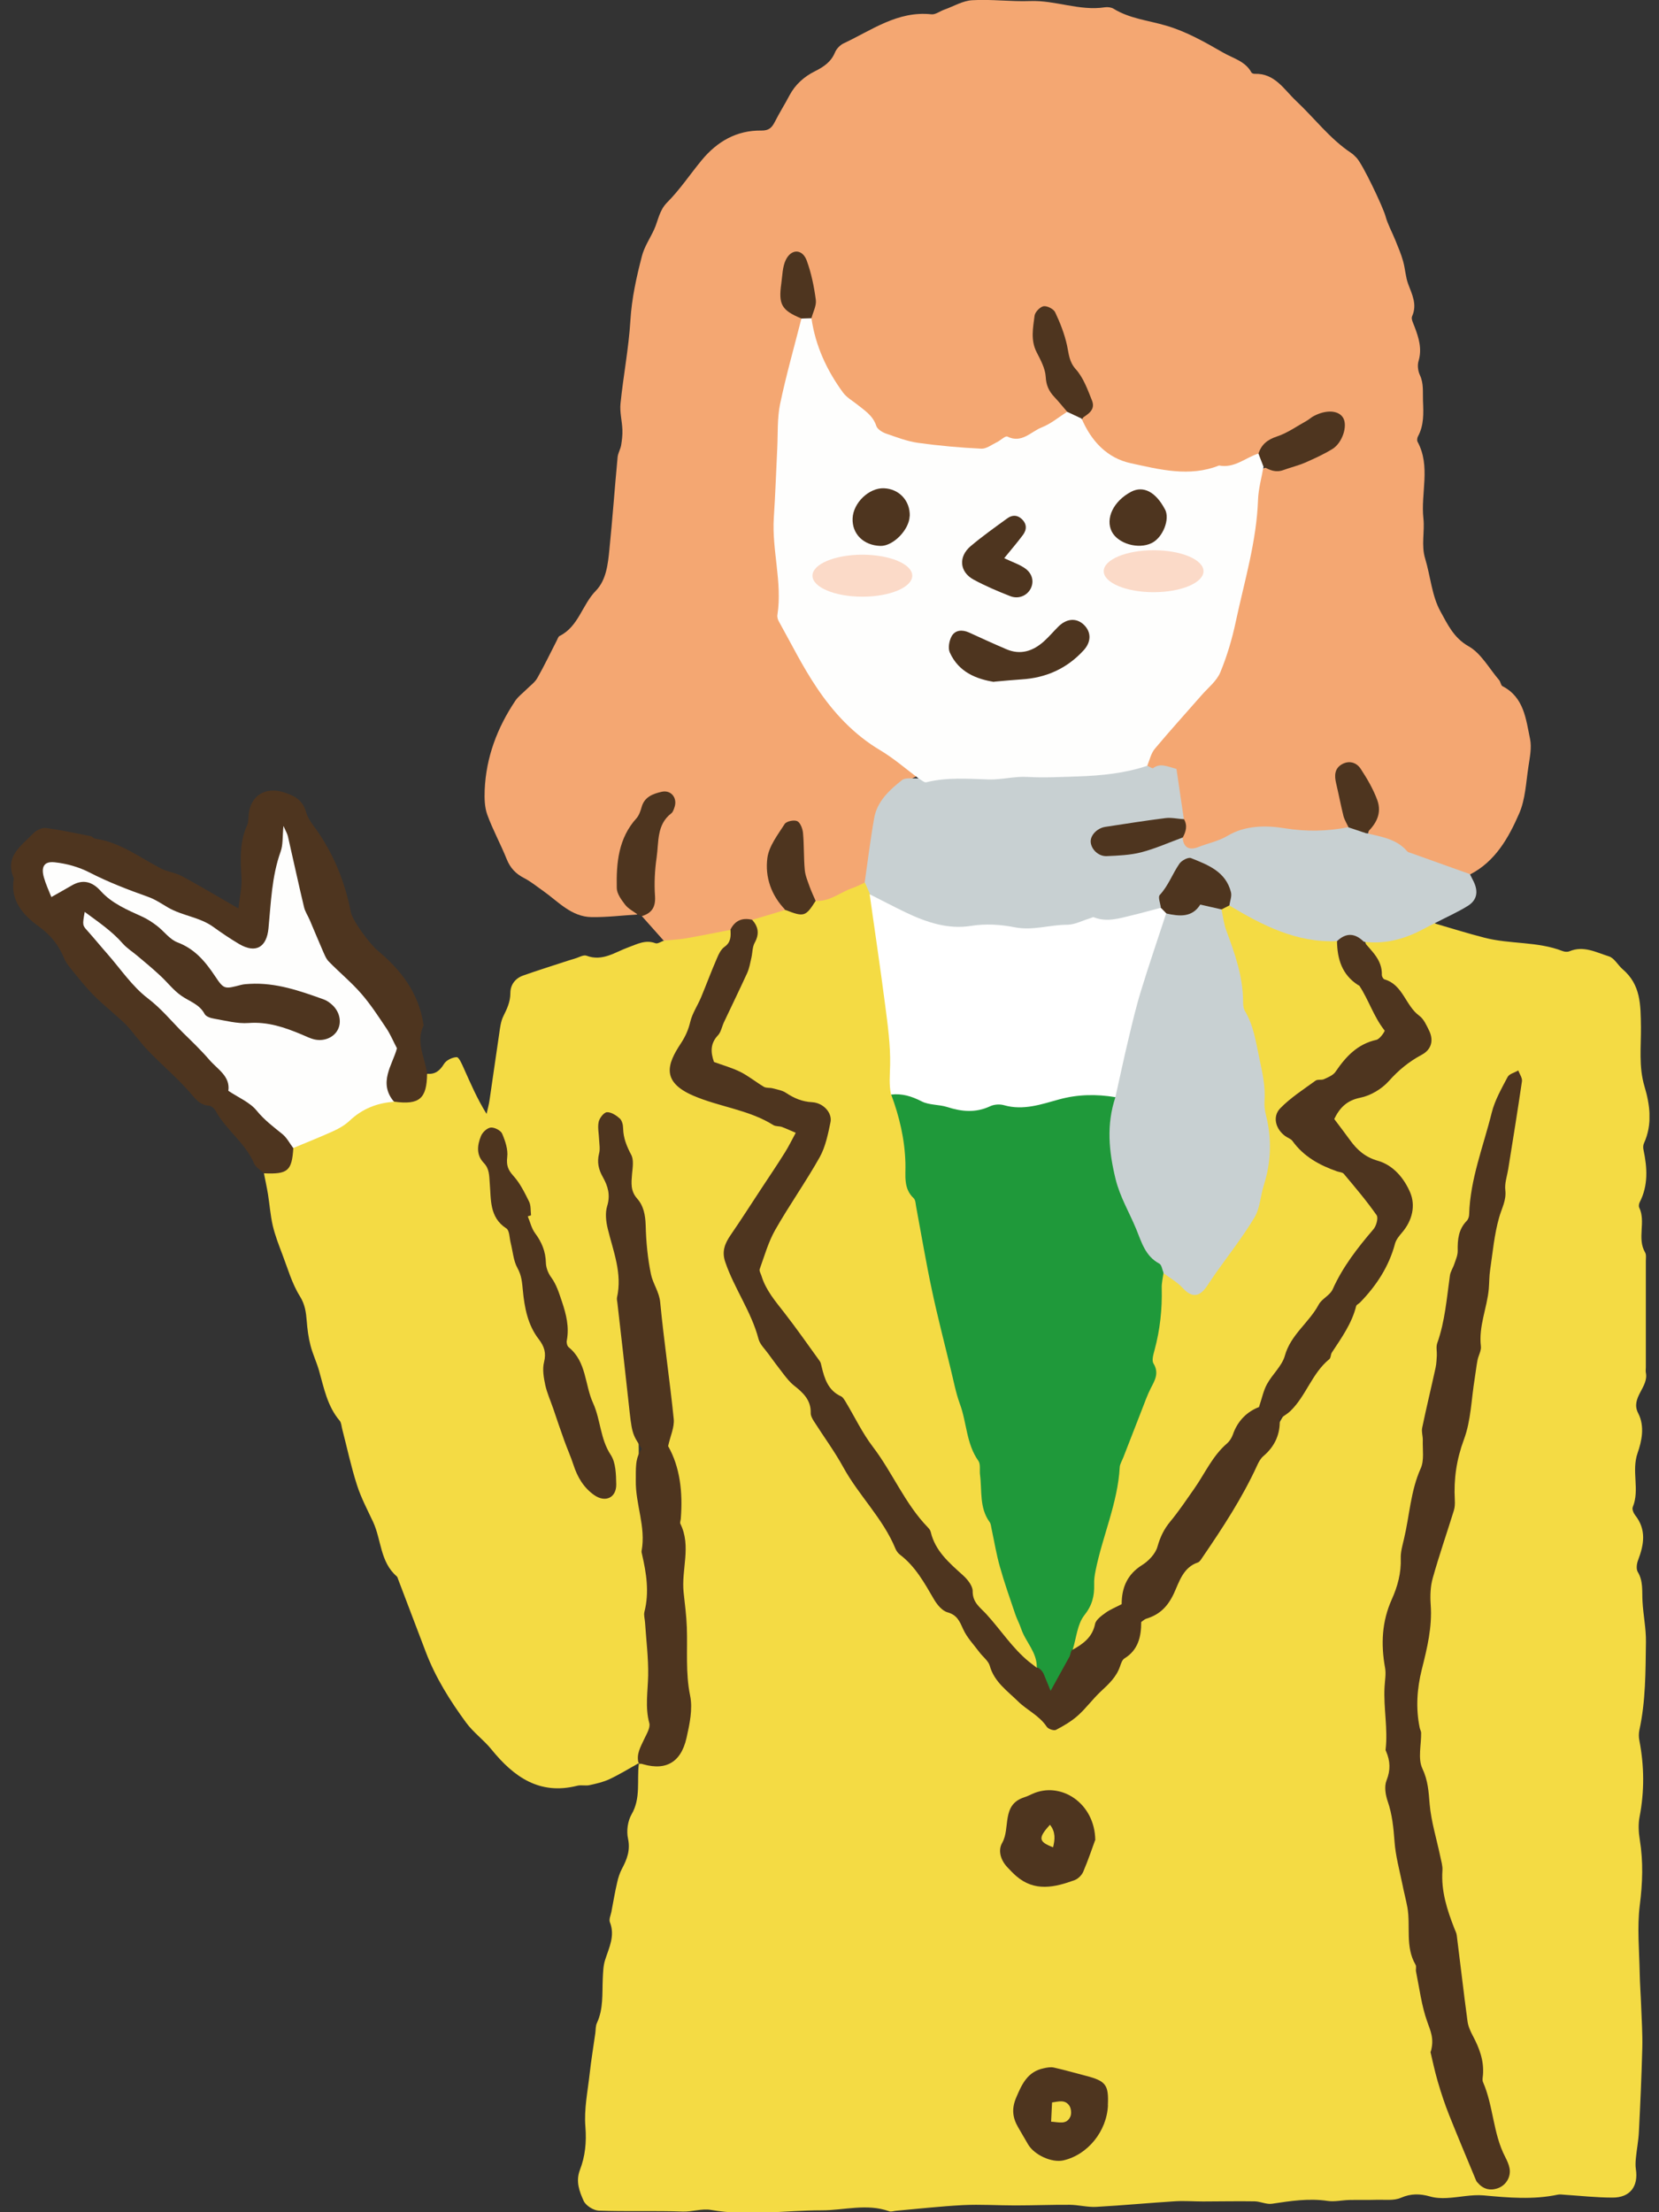 <?xml version="1.0" encoding="UTF-8"?>
<svg xmlns="http://www.w3.org/2000/svg" width="87" height="116" viewBox="0 0 87 116" fill="none">
  <rect x="0" y="0" width="87" height="116" fill="#333333" stroke="none"/>
  <g clip-path="url(#clip0_102_953)">
    <path d="M33.49 92.456C32.983 92.74 32.487 93.047 31.958 93.294C31.631 93.447 31.266 93.529 30.912 93.606C30.704 93.65 30.47 93.584 30.263 93.639C28.284 94.137 26.938 93.168 25.772 91.733C25.369 91.234 24.823 90.846 24.442 90.325C23.602 89.181 22.845 87.976 22.333 86.634C21.848 85.364 21.368 84.093 20.883 82.822C20.861 82.762 20.845 82.691 20.801 82.653C19.934 81.902 20 80.747 19.569 79.81C19.269 79.169 18.931 78.534 18.719 77.866C18.408 76.902 18.201 75.911 17.945 74.931C17.907 74.783 17.901 74.602 17.814 74.498C17.166 73.737 16.991 72.789 16.73 71.869C16.604 71.426 16.397 70.998 16.283 70.549C16.174 70.133 16.119 69.701 16.086 69.273C16.048 68.813 15.999 68.408 15.727 67.97C15.307 67.302 15.089 66.508 14.8 65.757C14.615 65.27 14.424 64.777 14.304 64.268C14.179 63.725 14.141 63.167 14.053 62.619C13.993 62.252 13.912 61.891 13.841 61.524C14.495 61.272 15.154 61.036 15.269 60.199C16.577 59.454 17.978 58.868 19.199 57.953C19.558 57.679 20.043 57.575 20.518 57.575C21.379 57.681 22.004 57.258 22.392 56.305C22.818 56.343 23.063 56.151 23.286 55.784C23.406 55.593 23.717 55.439 23.951 55.434C24.066 55.434 24.218 55.784 24.311 55.992C24.671 56.792 25.014 57.603 25.516 58.408C25.57 58.161 25.641 57.92 25.674 57.674C25.848 56.513 26.006 55.352 26.181 54.191C26.224 53.884 26.262 53.561 26.393 53.292C26.589 52.898 26.764 52.531 26.764 52.071C26.764 51.644 27.015 51.299 27.44 51.151C28.132 50.905 28.835 50.686 29.533 50.456C29.734 50.39 29.941 50.324 30.148 50.264C30.356 50.204 30.601 50.05 30.764 50.116C31.598 50.428 32.258 49.924 32.956 49.672C33.424 49.503 33.844 49.262 34.373 49.459C34.482 49.503 34.661 49.377 34.803 49.328C35.899 48.911 37.027 48.67 38.204 48.648C38.575 48.9 38.515 49.218 38.34 49.552C37.55 51.069 36.765 52.581 36.237 54.218C36.106 54.612 35.817 54.908 35.632 55.27C35.174 56.168 35.348 56.759 36.248 57.181C37.234 57.641 38.242 58.024 39.327 58.232C40.079 58.375 40.722 58.873 41.458 59.131C42.009 59.322 41.769 59.81 41.573 60.16C41.093 61.036 40.439 61.798 39.926 62.657C39.48 63.402 39.087 64.186 38.537 64.876C37.806 65.796 38.417 66.688 38.804 67.499C39.207 68.342 39.632 69.169 39.954 70.051C40.281 70.955 40.897 71.738 41.584 72.302C42.581 73.118 42.799 74.312 43.388 75.303C44.2 76.672 45.192 77.91 45.987 79.29C46.887 80.851 48.162 82.154 49.094 83.699C49.16 83.808 49.198 83.951 49.301 84.005C50.13 84.454 50.479 85.32 51.056 85.966C51.836 86.826 52.266 87.916 53.117 88.71C53.733 89.279 54.474 89.679 55.046 90.32C55.384 90.698 55.836 90.369 56.109 90.084C57.264 88.874 58.485 87.719 59.374 86.278C59.51 86.059 59.559 85.818 59.575 85.566C59.603 85.155 59.788 84.854 60.175 84.695C60.758 84.46 61.161 84.033 61.39 83.463C61.81 82.417 62.742 81.782 63.363 80.9C64.214 79.701 64.824 78.359 65.647 77.149C66.508 75.883 67.026 74.443 68.007 73.206C69.108 71.825 70.275 70.401 70.874 68.649C71.092 68.014 71.741 67.614 72.117 67.033C72.749 66.058 73.098 64.958 73.654 63.95C74.319 62.745 73.272 61.551 72.302 61.184C71.381 60.839 70.825 60.193 70.302 59.448C69.735 58.638 69.806 57.931 70.732 57.674C72.275 57.241 73.098 55.883 74.39 55.16C74.897 54.881 74.967 54.393 74.613 53.961C74.003 53.221 73.523 52.378 72.798 51.721C72.106 51.091 71.85 50.187 71.566 49.316C72.743 49.174 73.904 48.983 74.945 48.358C75.055 48.292 75.18 48.358 75.283 48.435C76.139 48.681 76.984 48.95 77.845 49.169C79.191 49.519 80.625 49.355 81.944 49.87C82.053 49.913 82.2 49.924 82.304 49.881C83.045 49.569 83.71 49.941 84.375 50.149C84.658 50.237 84.844 50.609 85.094 50.823C86.048 51.639 86.037 52.685 86.053 53.851C86.064 54.875 85.928 55.927 86.239 56.967C86.528 57.931 86.664 58.955 86.212 59.947C86.162 60.051 86.162 60.193 86.19 60.308C86.386 61.239 86.441 62.159 85.988 63.041C85.95 63.118 85.928 63.243 85.961 63.315C86.326 64.065 85.835 64.93 86.272 65.675C86.342 65.796 86.31 65.982 86.31 66.135C86.31 67.986 86.31 69.843 86.31 71.694C86.31 71.787 86.293 71.886 86.31 71.973C86.473 72.74 85.487 73.288 85.906 74.098C86.272 74.799 86.086 75.593 85.879 76.185C85.541 77.149 86.004 78.112 85.623 79.027C85.579 79.131 85.661 79.339 85.748 79.449C86.353 80.21 86.212 80.999 85.901 81.815C85.83 81.995 85.797 82.275 85.885 82.423C86.184 82.915 86.103 83.447 86.135 83.972C86.173 84.684 86.326 85.396 86.315 86.103C86.293 87.642 86.304 89.192 85.972 90.714C85.934 90.895 85.934 91.092 85.972 91.273C86.228 92.604 86.239 93.929 85.983 95.26C85.906 95.649 85.928 96.076 85.993 96.47C86.179 97.615 86.141 98.737 85.993 99.898C85.846 101.065 85.966 102.264 85.988 103.453C85.999 104.028 86.043 104.597 86.064 105.172C86.092 105.912 86.141 106.646 86.124 107.385C86.086 108.858 86.021 110.326 85.945 111.794C85.923 112.254 85.83 112.714 85.786 113.179C85.77 113.365 85.759 113.552 85.786 113.738C85.928 114.647 85.481 115.238 84.56 115.233C83.726 115.233 82.892 115.14 82.058 115.085C81.933 115.08 81.808 115.052 81.688 115.08C80.396 115.353 79.104 115.238 77.807 115.118C77.169 115.063 76.521 115.222 75.872 115.255C75.578 115.271 75.267 115.255 74.989 115.173C74.466 115.025 73.992 115.014 73.463 115.244C73.098 115.403 72.629 115.337 72.204 115.348C71.719 115.364 71.228 115.348 70.743 115.359C70.373 115.37 69.991 115.458 69.631 115.408C68.639 115.26 67.68 115.408 66.704 115.556C66.416 115.6 66.1 115.436 65.8 115.43C64.9 115.414 63.996 115.436 63.091 115.436C62.606 115.436 62.121 115.397 61.636 115.425C60.246 115.512 58.861 115.644 57.477 115.72C57.025 115.742 56.561 115.616 56.103 115.611C55.15 115.605 54.196 115.644 53.236 115.644C52.326 115.644 51.416 115.583 50.506 115.627C49.334 115.688 48.168 115.819 46.996 115.923C46.87 115.934 46.734 115.989 46.631 115.95C45.453 115.529 44.27 115.901 43.088 115.901C41.153 115.901 39.218 116.219 37.278 115.879C36.809 115.797 36.297 115.983 35.812 115.967C34.34 115.912 32.868 115.972 31.402 115.918C31.124 115.907 30.721 115.655 30.606 115.403C30.388 114.915 30.181 114.39 30.41 113.787C30.688 113.07 30.764 112.325 30.699 111.52C30.623 110.605 30.819 109.669 30.922 108.743C30.999 108.037 31.119 107.33 31.217 106.624C31.244 106.438 31.228 106.235 31.304 106.076C31.647 105.337 31.576 104.548 31.609 103.776C31.626 103.436 31.631 103.08 31.735 102.763C31.942 102.116 32.263 101.509 31.985 100.797C31.925 100.649 32.023 100.435 32.062 100.249C32.16 99.734 32.247 99.214 32.367 98.699C32.421 98.458 32.498 98.217 32.612 97.998C32.879 97.5 33.065 97.023 32.934 96.41C32.846 96.01 32.917 95.49 33.119 95.139C33.615 94.29 33.392 93.376 33.501 92.494C35.577 92.264 36.128 91.777 35.959 89.641C35.801 87.68 35.931 85.714 35.664 83.764C35.604 83.332 35.621 82.894 35.637 82.456C35.724 80.303 35.664 78.173 34.907 76.119C34.841 75.938 34.803 75.747 34.885 75.571C35.272 74.717 34.989 73.857 34.945 72.992C34.787 69.925 33.98 66.962 33.56 63.939C33.511 63.589 33.386 63.276 33.212 62.981C33.037 62.679 32.863 62.362 32.939 62.011C33.184 60.889 32.454 59.974 32.301 58.939C32.285 58.813 32.154 58.747 31.887 58.687C31.533 59.58 31.495 60.538 31.778 61.425C32.013 62.159 32.187 62.849 32.062 63.611C32.029 63.824 32.051 64.049 32.1 64.262C32.885 67.614 32.699 71.097 33.364 74.443C33.637 75.823 33.364 77.149 33.609 78.474C33.898 80.073 34.16 81.705 34.084 83.31C33.996 85.216 34.329 87.089 34.209 89.005C34.133 90.238 34.095 91.404 33.495 92.5L33.49 92.456Z" fill="#F4DB44"></path>
    <path d="M38.307 48.758C37.533 48.906 36.759 49.065 35.98 49.202C35.593 49.268 35.195 49.284 34.803 49.322C34.421 48.89 34.039 48.463 33.653 48.03C34.067 47.521 34.138 46.929 34.159 46.288C34.203 44.996 34.083 43.654 34.988 42.548C35.151 42.351 35.19 42.071 34.933 41.885C34.694 41.71 34.459 41.814 34.247 41.962C33.2 42.685 32.252 45.626 32.639 46.836C32.791 47.307 33.358 47.444 33.423 47.953C32.622 48.002 31.821 48.101 31.025 48.09C29.957 48.074 29.27 47.269 28.475 46.71C28.153 46.486 27.842 46.228 27.494 46.047C27.052 45.823 26.758 45.516 26.572 45.051C26.256 44.262 25.842 43.512 25.553 42.718C25.411 42.323 25.401 41.863 25.417 41.431C25.488 39.711 26.076 38.161 27.025 36.743C27.177 36.518 27.412 36.348 27.608 36.151C27.804 35.954 28.049 35.784 28.18 35.549C28.545 34.908 28.861 34.24 29.2 33.583C29.243 33.501 29.276 33.38 29.347 33.347C30.339 32.854 30.529 31.71 31.243 30.981C31.794 30.417 31.881 29.585 31.957 28.818C32.121 27.208 32.235 25.587 32.388 23.971C32.41 23.758 32.535 23.561 32.573 23.347C32.617 23.078 32.65 22.805 32.639 22.536C32.622 22.071 32.492 21.605 32.541 21.151C32.688 19.699 32.971 18.259 33.058 16.808C33.129 15.647 33.374 14.535 33.663 13.429C33.789 12.936 34.094 12.492 34.306 12.027C34.519 11.556 34.568 11.041 34.982 10.619C35.653 9.946 36.187 9.141 36.792 8.407C37.604 7.421 38.634 6.824 39.931 6.846C40.329 6.851 40.482 6.687 40.635 6.386C40.874 5.915 41.158 5.466 41.403 5C41.708 4.425 42.177 4.014 42.738 3.735C43.196 3.505 43.583 3.248 43.79 2.744C43.867 2.558 44.052 2.366 44.232 2.278C45.709 1.588 47.071 0.559 48.848 0.75C49.061 0.772 49.29 0.586 49.513 0.509C50.004 0.334 50.489 0.038 50.985 0.011C51.993 -0.049 53.012 0.093 54.021 0.055C55.345 0.006 56.61 0.586 57.94 0.383C58.087 0.362 58.272 0.383 58.392 0.455C59.242 0.98 60.218 1.068 61.144 1.342C62.191 1.643 63.177 2.202 64.137 2.755C64.654 3.056 65.308 3.204 65.63 3.806C65.652 3.845 65.739 3.872 65.799 3.872C66.851 3.834 67.331 4.688 67.968 5.29C68.933 6.194 69.734 7.273 70.852 8.018C70.955 8.084 71.042 8.177 71.13 8.264C71.457 8.593 72.53 10.866 72.656 11.331C72.776 11.769 73.004 12.175 73.174 12.596C73.321 12.963 73.479 13.325 73.582 13.703C73.691 14.091 73.708 14.513 73.844 14.886C74.051 15.444 74.329 15.964 74.051 16.589C73.991 16.72 74.111 16.945 74.176 17.12C74.4 17.706 74.585 18.287 74.389 18.938C74.323 19.157 74.362 19.453 74.46 19.667C74.667 20.11 74.607 20.548 74.623 21.014C74.651 21.682 74.678 22.295 74.356 22.892C74.318 22.969 74.302 23.095 74.34 23.166C75.037 24.459 74.498 25.85 74.645 27.191C74.721 27.876 74.52 28.588 74.738 29.294C75.016 30.215 75.087 31.244 75.539 32.06C75.899 32.706 76.226 33.446 77.016 33.889C77.675 34.262 78.095 35.056 78.618 35.664C78.695 35.757 78.706 35.938 78.793 35.981C79.921 36.562 80.019 37.701 80.237 38.742C80.335 39.207 80.221 39.727 80.15 40.215C80.025 41.036 79.992 41.918 79.665 42.663C79.109 43.939 78.411 45.177 77.087 45.856C76.024 45.982 75.168 45.313 74.225 45.023C73.353 44.76 72.53 44.24 71.718 43.769C71.985 42.855 72.329 41.934 71.653 41.036C71.544 40.888 71.462 40.713 71.331 40.582C71.102 40.352 70.846 40.155 70.514 40.346C70.219 40.516 70.241 40.812 70.312 41.096C70.454 41.672 70.623 42.236 70.71 42.822C70.748 43.096 70.846 43.375 70.612 43.616C69.691 44.032 68.715 43.901 67.788 43.769C66.491 43.588 65.276 43.621 64.115 44.279C63.646 44.541 63.128 44.645 62.6 44.64C62.218 44.64 61.967 44.426 61.891 44.032C61.875 43.671 62.006 43.315 61.891 42.953C61.82 42.646 61.837 42.334 61.809 42.028C61.722 40.954 61.444 40.648 60.403 40.456C60.202 40.417 60.076 40.291 60.022 40.094C59.94 39.678 60.185 39.388 60.409 39.081C60.888 38.424 61.433 37.822 62.027 37.274C64.164 35.302 64.562 32.586 65.161 29.952C65.565 28.194 65.712 26.392 66.05 24.623C66.764 24.355 67.559 24.459 68.274 24.125C68.808 23.873 69.396 23.708 69.832 23.308C70.181 22.985 70.486 22.525 70.17 22.071C69.865 21.633 69.358 21.791 68.988 22.043C67.996 22.723 66.72 22.947 65.952 23.977C64.431 24.913 62.72 25.099 61.035 24.88C59.787 24.716 58.414 24.601 57.476 23.489C57.117 23.062 56.691 22.684 56.686 22.06C57.384 21.167 56.746 20.39 56.37 19.672C56.086 19.141 55.825 18.653 55.787 18.04C55.759 17.602 55.541 17.202 55.356 16.808C55.247 16.583 55.105 16.337 54.811 16.381C54.5 16.424 54.468 16.709 54.446 16.956C54.413 17.295 54.342 17.679 54.484 17.974C54.958 18.977 54.898 20.192 55.748 21.036C55.95 21.238 56.075 21.501 55.934 21.802C54.996 22.52 53.939 22.892 52.822 23.298C50.789 24.037 48.941 23.462 47.022 23.144C46.385 23.04 45.921 22.673 45.529 22.131C44.919 21.277 43.932 20.773 43.414 19.803C42.891 18.834 42.477 17.848 42.411 16.737C42.717 15.828 42.482 14.962 42.193 14.097C42.106 13.834 42.09 13.489 41.708 13.527C41.387 13.56 41.294 13.872 41.223 14.146C40.934 15.203 41.092 16.107 42.117 16.709C41.861 18.024 41.719 19.36 41.31 20.641C41.179 21.058 41.043 21.49 41.043 21.923C41.049 24.88 40.689 27.827 41.021 30.795C41.479 34.831 43.845 37.487 47.022 39.623C47.442 39.903 48.025 40.045 48.08 40.697C46.15 41.589 45.889 43.386 45.671 45.199C45.627 45.566 45.698 45.949 45.507 46.294C44.869 46.847 44.079 47.099 43.327 47.411C43.098 47.504 42.853 47.57 42.673 47.301C41.926 46.349 42.002 45.204 41.943 44.087C41.926 43.791 41.981 43.397 41.572 43.325C41.25 43.265 41.109 43.577 40.94 43.802C40.367 44.569 40.307 45.385 40.607 46.283C40.782 46.809 41.185 47.252 41.163 47.849C40.749 48.358 40.128 48.271 39.583 48.408C39.119 48.358 38.738 48.627 38.313 48.736L38.307 48.758Z" fill="#F4A772"></path>
    <path d="M45.344 46.283C45.507 45.149 45.644 44.015 45.845 42.887C46.003 42.011 46.647 41.425 47.301 40.905C47.497 40.751 47.884 40.839 48.184 40.812C49.252 40.598 50.32 40.592 51.405 40.565C54.092 40.494 56.801 40.685 59.46 40.099C59.7 40.045 59.94 39.941 60.164 40.149C60.273 40.198 60.425 40.313 60.474 40.275C60.85 40.001 61.199 40.187 61.695 40.319C61.821 41.157 61.951 42.049 62.082 42.942C60.85 43.205 59.58 43.216 58.365 43.561C58.016 43.659 57.526 43.626 57.569 44.13C57.613 44.645 58.103 44.541 58.458 44.557C59.362 44.601 60.24 44.503 61.057 44.054C61.352 43.895 61.657 43.714 62.017 43.9C62.055 44.459 62.376 44.601 62.845 44.415C63.352 44.212 63.881 44.119 64.382 43.824C65.276 43.287 66.355 43.265 67.358 43.429C68.497 43.615 69.604 43.594 70.721 43.374C71.07 43.369 71.391 43.424 71.648 43.687C72.422 43.878 73.234 43.977 73.8 44.645C73.839 44.689 73.909 44.7 73.969 44.722C75.005 45.094 76.046 45.461 77.082 45.834C77.153 45.97 77.223 46.107 77.289 46.244C77.534 46.77 77.452 47.208 76.962 47.509C76.422 47.843 75.834 48.101 75.267 48.397C75.049 48.506 74.831 48.616 74.618 48.731C73.642 49.251 72.618 49.519 71.511 49.382C70.961 49.202 70.438 49.3 69.925 49.536C67.827 49.656 66.055 48.818 64.409 47.624C64.382 46.617 64.022 45.822 63.014 45.434C62.425 45.204 62.022 45.324 61.717 45.91C61.395 46.529 60.992 47.109 60.823 47.805C60.082 48.375 59.182 48.353 58.332 48.413C57.651 48.462 56.991 48.561 56.321 48.676C55.258 48.867 54.19 49.026 53.094 48.873C52.331 48.764 51.557 48.747 50.778 48.813C48.778 48.972 47.132 48.013 45.507 47.022C45.317 46.808 45.208 46.573 45.328 46.283H45.344Z" fill="#C8D0D2"></path>
    <path d="M15.382 60.205C15.306 61.398 15.093 61.579 13.845 61.524C13.665 61.355 13.409 61.212 13.322 61.004C12.864 59.925 11.856 59.257 11.305 58.244C11.24 58.123 11.087 57.992 10.967 57.981C10.433 57.943 10.204 57.554 9.883 57.198C9.223 56.459 8.46 55.812 7.774 55.1C7.387 54.706 7.07 54.24 6.7 53.83C6.476 53.578 6.209 53.364 5.959 53.14C5.593 52.811 5.212 52.499 4.868 52.143C4.52 51.787 4.203 51.398 3.893 51.009C3.697 50.768 3.479 50.527 3.364 50.248C3.07 49.553 2.672 49.038 2.018 48.567C1.255 48.019 0.508 47.23 0.726 46.059C0.219 44.908 1.119 44.355 1.74 43.704C1.898 43.539 2.192 43.391 2.405 43.419C3.195 43.517 3.975 43.693 4.754 43.846C4.841 43.862 4.912 43.966 4.999 43.977C6.296 44.164 7.31 44.952 8.428 45.533C8.782 45.719 9.207 45.757 9.556 45.949C10.526 46.475 11.469 47.039 12.505 47.636C12.564 47.066 12.695 46.535 12.662 46.009C12.608 45.067 12.559 44.147 12.962 43.265C13.033 43.107 13.022 42.904 13.039 42.718C13.137 41.71 13.922 41.239 14.886 41.546C15.459 41.727 15.889 41.968 16.058 42.603C16.145 42.92 16.374 43.205 16.576 43.484C17.503 44.793 18.091 46.245 18.396 47.816C18.484 48.282 19.405 49.514 19.797 49.837C21.018 50.85 21.95 52.055 22.201 53.682C22.201 53.715 22.223 53.748 22.212 53.775C21.787 54.651 22.288 55.456 22.397 56.294C22.386 57.609 21.994 57.948 20.675 57.767C20.124 57.483 19.857 56.957 20.102 56.442C20.953 54.668 19.792 53.534 18.865 52.351C18.451 51.82 17.955 51.333 17.426 50.889C16.521 50.122 16.336 48.939 15.895 47.931C15.382 46.776 15.099 45.505 14.952 44.509C14.516 45.801 14.472 47.439 14.205 49.038C14.091 49.717 13.54 50.013 12.875 49.859C12.597 49.799 12.341 49.673 12.112 49.514C10.161 48.123 7.883 47.433 5.719 46.502C5.005 46.195 4.362 45.73 3.588 45.566C3.282 45.5 2.95 45.363 2.71 45.642C2.465 45.927 2.645 46.223 2.781 46.48C3.135 46.623 3.342 46.365 3.588 46.267C4.291 45.998 4.934 46.064 5.49 46.601C5.74 46.836 5.969 47.121 6.296 47.225C7.752 47.696 8.787 48.841 10.09 49.558C10.64 49.865 11.033 50.374 11.387 50.889C11.709 51.354 12.096 51.513 12.668 51.409C14.27 51.119 15.748 51.639 17.175 52.274C17.917 52.608 18.168 53.331 17.868 53.983C17.595 54.58 16.881 54.942 16.216 54.624C14.739 53.917 13.148 53.879 11.578 53.682C11.267 53.644 10.929 53.616 10.7 53.397C9.834 52.554 8.765 51.984 7.926 51.07C7.016 50.084 5.937 49.208 4.787 48.457C5.948 49.941 7.212 51.322 8.515 52.685C9.796 54.022 11.207 55.248 12.248 56.837C12.864 57.773 13.9 58.414 14.772 59.164C15.082 59.432 15.562 59.624 15.382 60.194V60.205Z" fill="#4E351F"></path>
    <path d="M33.429 47.947C33.211 47.783 32.949 47.652 32.786 47.444C32.59 47.186 32.35 46.869 32.344 46.567C32.317 45.253 32.426 43.955 33.38 42.904C33.516 42.75 33.587 42.526 33.647 42.323C33.794 41.781 34.247 41.622 34.699 41.518C35.19 41.408 35.533 41.836 35.375 42.318C35.337 42.432 35.293 42.58 35.206 42.646C34.432 43.238 34.552 44.136 34.437 44.941C34.339 45.614 34.301 46.31 34.35 46.989C34.388 47.564 34.181 47.876 33.669 48.035C33.593 48.008 33.516 47.98 33.44 47.953L33.429 47.947Z" fill="#4E351F"></path>
    <path d="M70.116 49.35C70.596 48.89 71.064 48.928 71.522 49.383C71.958 49.898 72.493 50.352 72.465 51.124C72.465 51.201 72.536 51.332 72.602 51.354C73.577 51.634 73.703 52.734 74.427 53.26C74.662 53.43 74.803 53.753 74.94 54.032C75.196 54.547 75.071 55.035 74.558 55.308C73.893 55.664 73.343 56.113 72.836 56.683C72.465 57.099 71.882 57.45 71.337 57.559C70.629 57.702 70.258 58.085 69.969 58.676C70.252 59.054 70.536 59.421 70.808 59.799C71.179 60.309 71.604 60.681 72.258 60.867C73.07 61.097 73.637 61.793 73.948 62.521C74.242 63.206 74.068 63.989 73.539 64.613C73.386 64.794 73.217 64.991 73.157 65.21C72.836 66.42 72.176 67.417 71.321 68.299C71.255 68.365 71.135 68.414 71.119 68.485C70.89 69.405 70.35 70.15 69.844 70.922C69.778 71.021 69.795 71.201 69.713 71.267C68.803 72.007 68.492 73.195 67.669 73.989C67.516 74.137 67.32 74.246 67.108 74.4C67.151 75.172 66.868 75.829 66.257 76.35C66.121 76.465 66.017 76.64 65.941 76.809C65.156 78.529 64.126 80.101 63.063 81.656C62.992 81.76 62.916 81.897 62.818 81.93C62.039 82.188 61.837 82.96 61.559 83.557C61.232 84.252 60.807 84.668 60.115 84.877C60.027 84.904 59.957 84.975 59.847 85.052C59.847 85.808 59.695 86.519 58.965 86.963C58.85 87.034 58.79 87.221 58.741 87.363C58.556 87.922 58.153 88.299 57.738 88.683C57.308 89.083 56.959 89.57 56.523 89.959C56.185 90.26 55.776 90.501 55.373 90.709C55.264 90.764 54.969 90.66 54.893 90.545C54.501 89.953 53.847 89.669 53.383 89.209C52.838 88.672 52.135 88.19 51.906 87.352C51.83 87.084 51.541 86.876 51.361 86.635C51.067 86.24 50.713 85.873 50.516 85.441C50.326 85.024 50.2 84.685 49.688 84.543C49.41 84.466 49.143 84.143 48.979 83.863C48.478 83.004 48.004 82.133 47.186 81.514C47.094 81.443 47.012 81.328 46.963 81.218C46.309 79.619 45.033 78.42 44.216 76.924C43.758 76.092 43.191 75.325 42.679 74.52C42.597 74.389 42.51 74.23 42.515 74.088C42.532 73.403 42.106 73.02 41.627 72.642C41.414 72.472 41.24 72.248 41.071 72.028C40.804 71.689 40.548 71.338 40.291 70.988C40.112 70.736 39.855 70.501 39.779 70.216C39.403 68.775 38.504 67.565 38.029 66.163C37.844 65.615 38.013 65.205 38.307 64.772C38.869 63.956 39.398 63.123 39.943 62.297C40.351 61.678 40.771 61.059 41.163 60.429C41.36 60.117 41.518 59.788 41.73 59.399C41.441 59.279 41.229 59.175 41.005 59.093C40.858 59.043 40.673 59.071 40.553 58.994C39.261 58.184 37.73 58.047 36.351 57.45C34.65 56.716 35.005 55.779 35.691 54.733C35.942 54.355 36.095 54.01 36.198 53.583C36.302 53.14 36.58 52.734 36.76 52.307C37.043 51.628 37.299 50.933 37.593 50.259C37.686 50.034 37.806 49.782 37.991 49.651C38.34 49.405 38.329 49.087 38.307 48.742C38.542 48.271 38.923 48.107 39.43 48.227C39.741 48.353 40.035 48.567 39.932 48.917C39.714 49.662 39.774 50.489 39.349 51.168C38.678 52.236 38.362 53.457 37.801 54.575C37.533 55.106 37.675 55.484 38.231 55.681C39.806 56.239 41.18 57.258 42.837 57.641C43.584 57.811 43.829 58.507 43.654 59.279C43.333 60.741 42.641 62.017 41.774 63.211C41.392 63.742 41.054 64.306 40.706 64.86C39.921 66.119 40.062 67.105 41.12 68.436C42.068 69.624 43.049 70.785 43.578 72.258C43.818 72.921 44.456 73.359 44.87 73.94C46.254 75.9 47.382 78.02 48.8 79.959C49.437 80.829 49.873 81.843 50.794 82.489C50.892 82.56 51.002 82.669 51.018 82.784C51.154 83.743 51.966 84.285 52.386 85.046C52.877 85.945 53.879 86.279 54.321 87.16C54.386 87.221 54.446 87.281 54.506 87.347C54.626 87.467 54.751 87.593 54.86 87.724C54.942 87.817 54.98 87.938 55.122 88.091C55.367 87.664 55.498 87.182 55.842 86.843C55.945 86.711 56.038 86.563 56.13 86.421C56.179 86.344 56.234 86.279 56.299 86.213C56.703 85.906 56.893 85.37 57.237 85.085C58.278 84.214 58.654 82.861 59.619 81.985C60.371 81.3 60.583 80.326 61.145 79.542C62.387 77.795 63.548 75.955 64.944 74.356C65.881 73.288 66.312 72.017 67.075 70.906C67.778 69.882 68.514 68.885 69.266 67.899C70.171 66.711 70.852 65.369 71.806 64.208C71.991 63.983 71.904 63.726 71.708 63.529C70.841 62.68 70.28 61.53 68.939 61.146C68.121 60.911 67.576 60.084 66.955 59.481C66.432 58.972 66.666 58.145 67.309 57.608C68.465 56.645 69.936 56.102 70.885 54.859C71.212 54.432 71.86 54.47 72.313 53.939C71.495 53.298 71.511 52.154 70.645 51.469C69.931 50.905 69.795 49.98 70.1 49.339L70.116 49.35Z" fill="#4E351F"></path>
    <path d="M75.027 107.593C75.229 106.914 75.016 106.493 74.847 106.011C74.547 105.173 74.439 104.269 74.259 103.387C74.231 103.267 74.291 103.113 74.231 103.02C73.681 102.073 73.981 101.016 73.806 100.019C73.735 99.625 73.626 99.231 73.55 98.836C73.397 98.08 73.185 97.325 73.13 96.558C73.076 95.835 73.01 95.139 72.771 94.45C72.656 94.115 72.585 93.672 72.711 93.36C72.929 92.817 72.907 92.341 72.689 91.837C72.678 91.81 72.656 91.777 72.662 91.749C72.792 90.654 72.547 89.564 72.607 88.463C72.624 88.124 72.694 87.773 72.634 87.45C72.411 86.218 72.465 85.03 72.983 83.874C73.294 83.184 73.485 82.478 73.457 81.705C73.447 81.371 73.55 81.026 73.626 80.698C73.921 79.466 73.97 78.184 74.504 76.996C74.695 76.574 74.597 76.021 74.613 75.522C74.618 75.303 74.537 75.079 74.58 74.871C74.798 73.819 75.054 72.773 75.283 71.722C75.327 71.513 75.338 71.294 75.349 71.081C75.36 70.862 75.3 70.626 75.371 70.429C75.779 69.279 75.867 68.08 76.035 66.886C76.063 66.678 76.199 66.486 76.264 66.283C76.341 66.053 76.45 65.818 76.444 65.582C76.433 65.002 76.482 64.46 76.918 64.016C76.995 63.939 77.044 63.791 77.044 63.676C77.098 61.825 77.79 60.111 78.227 58.348C78.39 57.691 78.744 57.077 79.06 56.475C79.148 56.305 79.431 56.245 79.622 56.13C79.687 56.321 79.84 56.524 79.813 56.699C79.589 58.238 79.338 59.772 79.093 61.305C79.033 61.672 78.897 62.05 78.941 62.411C79.001 62.948 78.75 63.359 78.619 63.83C78.363 64.722 78.281 65.664 78.145 66.585C78.096 66.913 78.101 67.253 78.074 67.587C77.981 68.594 77.534 69.547 77.66 70.593C77.687 70.823 77.534 71.07 77.485 71.311C77.42 71.639 77.387 71.974 77.333 72.302C77.158 73.365 77.142 74.487 76.771 75.478C76.379 76.535 76.232 77.56 76.292 78.649C76.302 78.836 76.297 79.027 76.243 79.203C75.877 80.385 75.469 81.558 75.136 82.746C75.011 83.184 74.994 83.677 75.027 84.137C75.114 85.314 74.842 86.421 74.558 87.549C74.313 88.535 74.237 89.564 74.449 90.588C74.466 90.681 74.52 90.769 74.526 90.857C74.537 91.492 74.346 92.215 74.591 92.735C74.891 93.371 74.918 93.951 74.973 94.603C75.054 95.523 75.338 96.427 75.529 97.341C75.578 97.582 75.659 97.834 75.643 98.075C75.567 99.159 75.888 100.151 76.275 101.136C76.319 101.251 76.384 101.366 76.395 101.487C76.586 102.982 76.755 104.483 76.957 105.978C76.989 106.241 77.109 106.509 77.234 106.744C77.578 107.391 77.829 108.048 77.769 108.798C77.758 108.924 77.725 109.067 77.769 109.171C78.319 110.43 78.292 111.86 78.93 113.092C79.028 113.284 79.126 113.492 79.164 113.7C79.246 114.149 78.973 114.592 78.554 114.74C78.123 114.894 77.758 114.779 77.469 114.428C77.447 114.406 77.425 114.379 77.414 114.351C76.94 113.207 76.455 112.062 75.997 110.912C75.768 110.337 75.572 109.746 75.398 109.149C75.234 108.585 75.114 108.01 75.011 107.577L75.027 107.593Z" fill="#4E351F"></path>
    <path d="M15.381 60.204C15.196 59.958 15.049 59.668 14.82 59.476C14.34 59.087 13.861 58.731 13.457 58.233C13.103 57.8 12.514 57.559 11.975 57.198C12.084 56.431 11.403 56.069 10.972 55.566C10.547 55.073 10.073 54.618 9.609 54.164C8.999 53.556 8.465 52.893 7.756 52.351C6.933 51.727 6.328 50.812 5.631 50.018C5.282 49.623 4.949 49.213 4.595 48.818C4.322 48.512 4.317 48.523 4.442 47.816C5.167 48.353 5.87 48.824 6.443 49.481C6.661 49.727 6.955 49.908 7.206 50.122C7.604 50.456 8.002 50.785 8.383 51.141C8.77 51.491 9.092 51.929 9.517 52.219C9.942 52.515 10.46 52.657 10.732 53.172C10.803 53.304 11.043 53.386 11.217 53.413C11.822 53.517 12.438 53.687 13.038 53.643C14.046 53.567 14.934 53.873 15.823 54.246C16.052 54.344 16.281 54.459 16.515 54.509C17.022 54.613 17.512 54.388 17.714 53.994C17.921 53.594 17.818 53.068 17.442 52.712C17.311 52.586 17.147 52.466 16.978 52.406C15.725 51.956 14.466 51.513 13.098 51.59C12.945 51.6 12.787 51.606 12.64 51.644C11.779 51.869 11.746 51.891 11.277 51.184C10.765 50.418 10.22 49.76 9.31 49.415C8.901 49.262 8.601 48.829 8.236 48.55C7.996 48.364 7.734 48.194 7.462 48.068C6.672 47.707 5.87 47.378 5.271 46.71C4.846 46.239 4.355 46.086 3.772 46.425C3.429 46.628 3.074 46.819 2.693 47.038C2.557 46.694 2.398 46.354 2.3 46.003C2.148 45.456 2.311 45.155 2.862 45.215C3.489 45.281 4.137 45.461 4.699 45.752C5.691 46.261 6.721 46.655 7.767 47.028C8.143 47.159 8.481 47.395 8.83 47.597C9.577 48.024 10.471 48.09 11.179 48.599C11.626 48.922 12.089 49.235 12.563 49.514C13.414 50.001 13.981 49.673 14.079 48.687C14.21 47.334 14.248 45.965 14.716 44.656C14.847 44.3 14.809 43.879 14.864 43.309C14.989 43.588 15.065 43.714 15.098 43.851C15.381 45.089 15.649 46.332 15.943 47.564C15.997 47.8 16.145 48.013 16.243 48.243C16.471 48.78 16.695 49.322 16.929 49.859C17.017 50.056 17.098 50.275 17.245 50.423C17.807 50.998 18.428 51.507 18.951 52.11C19.436 52.669 19.845 53.298 20.259 53.917C20.467 54.224 20.608 54.569 20.816 54.969C20.587 55.839 19.813 56.77 20.663 57.773C19.769 57.833 18.99 58.145 18.33 58.769C18.09 58.994 17.791 59.169 17.491 59.306C16.793 59.624 16.079 59.903 15.376 60.199L15.381 60.204Z" fill="#FEFEFD"></path>
    <path d="M33.489 92.456C33.358 91.99 33.587 91.612 33.772 91.213C33.898 90.939 34.116 90.599 34.05 90.353C33.822 89.515 33.974 88.694 33.99 87.856C34.007 86.93 33.887 86.004 33.827 85.079C33.816 84.893 33.751 84.695 33.794 84.52C34.056 83.496 33.898 82.499 33.669 81.503C33.653 81.442 33.636 81.377 33.647 81.317C33.881 80.062 33.32 78.874 33.342 77.631C33.353 77.028 33.287 76.459 33.663 75.971C33.129 75.166 33.14 75.161 32.96 73.507C32.775 71.776 32.573 70.046 32.377 68.32C32.366 68.227 32.339 68.129 32.355 68.041C32.644 66.771 32.159 65.615 31.87 64.427C31.777 64.043 31.729 63.6 31.843 63.233C32.017 62.663 31.881 62.198 31.619 61.732C31.391 61.332 31.298 60.944 31.418 60.478C31.478 60.253 31.429 59.996 31.418 59.755C31.407 59.443 31.331 59.12 31.396 58.824C31.44 58.621 31.669 58.331 31.827 58.32C32.05 58.309 32.317 58.484 32.502 58.649C32.622 58.758 32.677 58.994 32.677 59.169C32.688 59.678 32.868 60.111 33.102 60.555C33.244 60.823 33.178 61.217 33.146 61.551C33.108 62.022 33.053 62.444 33.418 62.855C33.751 63.227 33.843 63.715 33.86 64.246C33.881 65.106 33.963 65.977 34.138 66.82C34.241 67.318 34.574 67.74 34.623 68.299C34.819 70.341 35.124 72.368 35.331 74.405C35.375 74.832 35.157 75.287 35.037 75.829C35.664 76.93 35.811 78.255 35.702 79.63C35.696 79.723 35.647 79.832 35.68 79.903C36.263 81.076 35.724 82.302 35.849 83.491C35.914 84.104 35.996 84.712 36.018 85.325C36.062 86.525 35.942 87.713 36.192 88.918C36.334 89.614 36.165 90.408 36.002 91.13C35.696 92.489 34.819 92.91 33.489 92.434V92.428V92.456Z" fill="#4E351F"></path>
    <path d="M27.679 63.786C27.804 64.082 27.875 64.416 28.06 64.662C28.409 65.133 28.611 65.615 28.627 66.212C28.633 66.475 28.747 66.765 28.905 66.979C29.183 67.362 29.308 67.778 29.461 68.228C29.695 68.923 29.859 69.575 29.723 70.298C29.701 70.407 29.744 70.582 29.821 70.643C30.764 71.404 30.66 72.609 31.102 73.573C31.5 74.449 31.472 75.446 32.028 76.289C32.295 76.694 32.306 77.308 32.317 77.828C32.328 78.534 31.75 78.808 31.162 78.397C30.606 78.009 30.279 77.45 30.072 76.809C29.93 76.371 29.739 75.955 29.586 75.522C29.385 74.969 29.199 74.41 29.009 73.852C28.867 73.441 28.687 73.041 28.594 72.625C28.513 72.236 28.436 71.804 28.529 71.431C28.654 70.944 28.545 70.604 28.256 70.226C27.673 69.476 27.504 68.561 27.417 67.647C27.379 67.242 27.352 66.88 27.139 66.497C26.921 66.108 26.894 65.61 26.779 65.166C26.714 64.903 26.72 64.514 26.55 64.41C25.657 63.835 25.755 62.888 25.684 62.061C25.651 61.645 25.673 61.294 25.368 60.976C24.964 60.555 25.03 60.045 25.221 59.574C25.297 59.377 25.542 59.147 25.733 59.125C25.924 59.103 26.256 59.273 26.332 59.443C26.496 59.826 26.649 60.275 26.599 60.675C26.55 61.102 26.638 61.343 26.921 61.656C27.27 62.039 27.51 62.532 27.744 63.003C27.848 63.211 27.82 63.485 27.848 63.726C27.793 63.742 27.733 63.764 27.679 63.78V63.786Z" fill="#4E351F"></path>
    <path d="M57.427 96.498C57.291 96.865 57.078 97.511 56.811 98.135C56.735 98.322 56.544 98.513 56.359 98.585C55.312 98.968 54.26 99.209 53.296 98.376C53.132 98.234 52.979 98.075 52.832 97.916C52.478 97.544 52.32 97.035 52.56 96.624C52.996 95.857 52.505 94.636 53.704 94.247C53.852 94.198 53.993 94.132 54.135 94.066C55.628 93.387 57.422 94.548 57.438 96.498H57.427Z" fill="#4E351F"></path>
    <path d="M58.103 110.392C58.044 111.756 57.035 112.999 55.754 113.284C55.155 113.415 54.239 112.999 53.912 112.44C53.743 112.15 53.574 111.86 53.405 111.569C53.105 111.06 53.035 110.589 53.291 109.987C53.596 109.264 53.896 108.628 54.73 108.453C54.904 108.415 55.1 108.376 55.269 108.415C55.836 108.541 56.392 108.705 56.948 108.847C57.995 109.121 58.147 109.318 58.098 110.392H58.103Z" fill="#4E351F"></path>
    <path d="M60.163 40.154C58.986 40.549 57.776 40.669 56.533 40.713C55.65 40.74 54.778 40.79 53.89 40.74C53.219 40.697 52.538 40.888 51.867 40.872C50.767 40.839 49.666 40.746 48.575 41.02C48.466 41.047 48.314 40.888 48.178 40.822C47.513 40.324 46.88 39.771 46.166 39.344C44.771 38.517 43.703 37.361 42.82 36.041C42.084 34.946 41.495 33.752 40.847 32.591C40.787 32.487 40.749 32.35 40.77 32.235C41.032 30.526 40.471 28.851 40.58 27.142C40.661 25.932 40.7 24.721 40.76 23.511C40.798 22.739 40.754 21.945 40.907 21.194C41.223 19.683 41.648 18.199 42.029 16.698C42.198 16.517 42.373 16.512 42.553 16.682C42.76 18.133 43.359 19.425 44.215 20.592C44.395 20.833 44.678 20.997 44.924 21.189C45.327 21.512 45.774 21.78 45.954 22.333C46.008 22.503 46.254 22.657 46.444 22.728C47 22.919 47.562 23.139 48.139 23.221C49.24 23.374 50.352 23.473 51.464 23.527C51.731 23.538 52.015 23.314 52.287 23.182C52.478 23.089 52.718 22.843 52.827 22.892C53.584 23.265 54.059 22.635 54.631 22.41C55.111 22.224 55.525 21.868 55.972 21.589C56.299 21.539 56.56 21.622 56.718 21.939C57.22 23.122 58.054 24.02 59.296 24.289C60.812 24.617 62.37 25.028 63.929 24.409C64.731 24.568 65.314 23.998 66 23.779C66.267 23.933 66.338 24.168 66.262 24.458C66.164 25.039 65.995 25.614 65.973 26.2C65.897 28.391 65.259 30.472 64.807 32.591C64.616 33.495 64.349 34.398 63.995 35.253C63.804 35.713 63.352 36.063 63.008 36.458C62.191 37.394 61.357 38.309 60.561 39.262C60.359 39.503 60.288 39.853 60.163 40.154Z" fill="#FEFEFD"></path>
    <path d="M54.371 87.451C54.24 87.347 54.104 87.248 53.973 87.144C53.09 86.427 52.485 85.468 51.727 84.641C51.384 84.269 51.002 84.033 51.008 83.431C51.008 83.151 50.735 82.812 50.495 82.598C49.776 81.947 49.04 81.328 48.806 80.32C48.784 80.232 48.719 80.156 48.653 80.085C47.454 78.847 46.811 77.226 45.776 75.868C45.219 75.139 44.822 74.296 44.347 73.507C44.282 73.403 44.211 73.272 44.113 73.222C43.432 72.916 43.236 72.297 43.083 71.645C43.061 71.552 43.045 71.453 42.996 71.382C42.38 70.528 41.775 69.663 41.132 68.836C40.663 68.233 40.161 67.653 39.933 66.902C39.895 66.782 39.807 66.645 39.84 66.546C40.091 65.851 40.292 65.128 40.652 64.493C41.388 63.2 42.255 61.979 42.985 60.681C43.29 60.133 43.421 59.471 43.552 58.846C43.655 58.359 43.181 57.828 42.587 57.795C42.058 57.767 41.633 57.581 41.214 57.302C41.017 57.17 40.75 57.132 40.516 57.066C40.369 57.028 40.189 57.061 40.063 56.99C39.644 56.743 39.262 56.426 38.826 56.207C38.385 55.987 37.9 55.856 37.442 55.686C37.257 55.16 37.251 54.706 37.654 54.284C37.812 54.114 37.856 53.835 37.96 53.611C38.368 52.745 38.788 51.886 39.186 51.015C39.295 50.768 39.344 50.489 39.404 50.221C39.464 49.958 39.453 49.657 39.578 49.432C39.829 48.977 39.775 48.605 39.447 48.233C40.031 48.057 40.619 47.882 41.203 47.707C41.802 47.789 42.293 47.499 42.789 47.236C43.519 47.285 44.059 46.787 44.696 46.568C44.925 46.491 45.138 46.376 45.356 46.278C45.443 46.48 45.536 46.683 45.623 46.885C45.906 47.356 45.966 47.888 46.037 48.413C46.288 50.21 46.588 51.995 46.909 53.775C47.116 54.931 46.789 56.086 47.007 57.231C47.378 58.616 47.59 60.018 47.792 61.442C48.021 63.025 48.468 64.597 48.811 66.174C49.455 69.131 49.994 72.138 50.986 74.986C51.596 76.744 51.607 78.584 52.267 80.32C52.725 81.525 53.074 82.806 53.352 84.082C53.531 84.893 53.929 85.594 54.267 86.333C54.431 86.695 54.703 87.051 54.365 87.456L54.371 87.451Z" fill="#F4DB44"></path>
    <path d="M56.713 21.945C56.462 21.83 56.217 21.709 55.966 21.594C55.743 21.337 55.53 21.068 55.296 20.822C55.007 20.515 54.86 20.203 54.838 19.748C54.811 19.316 54.571 18.878 54.364 18.472C54.037 17.837 54.173 17.191 54.255 16.55C54.282 16.358 54.544 16.09 54.729 16.057C54.914 16.03 55.252 16.2 55.334 16.375C55.596 16.928 55.825 17.514 55.956 18.111C56.054 18.56 56.059 18.965 56.419 19.365C56.817 19.809 57.035 20.428 57.264 20.997C57.465 21.495 57.056 21.72 56.713 21.945Z" fill="#4E351F"></path>
    <path d="M42.771 47.241C42.248 48.068 42.16 48.096 41.185 47.712C40.443 46.951 40.111 45.987 40.242 44.99C40.324 44.366 40.787 43.775 41.147 43.21C41.239 43.062 41.637 42.98 41.806 43.057C41.969 43.134 42.089 43.451 42.111 43.676C42.171 44.322 42.144 44.974 42.204 45.62C42.231 45.916 42.356 46.201 42.455 46.485C42.547 46.743 42.667 46.989 42.776 47.247L42.771 47.241Z" fill="#4E351F"></path>
    <path d="M66.257 24.464C66.169 24.239 66.082 24.015 65.995 23.785C66.153 23.303 66.469 23.051 66.965 22.887C67.516 22.706 68.006 22.35 68.524 22.065C68.66 21.988 68.775 21.873 68.911 21.808C69.565 21.468 70.208 21.517 70.437 21.912C70.683 22.328 70.399 23.226 69.865 23.549C69.418 23.823 68.933 24.042 68.448 24.256C68.083 24.415 67.685 24.508 67.309 24.645C66.916 24.793 66.578 24.661 66.251 24.458L66.257 24.464Z" fill="#4E351F"></path>
    <path d="M62.017 43.917C61.297 44.18 60.594 44.497 59.858 44.689C59.27 44.842 58.643 44.864 58.032 44.892C57.607 44.908 57.231 44.541 57.199 44.163C57.166 43.807 57.531 43.424 57.962 43.358C59.014 43.199 60.06 43.03 61.117 42.898C61.434 42.86 61.766 42.937 62.093 42.958C62.284 43.298 62.191 43.61 62.022 43.922L62.017 43.917Z" fill="#4E351F"></path>
    <path d="M71.653 43.697C71.343 43.593 71.032 43.489 70.721 43.385C70.629 43.188 70.509 42.996 70.454 42.794C70.312 42.224 70.203 41.644 70.067 41.069C69.974 40.674 69.98 40.302 70.367 40.078C70.748 39.858 71.141 39.979 71.359 40.318C71.697 40.833 72.013 41.375 72.225 41.95C72.482 42.646 72.165 43.227 71.642 43.697H71.653Z" fill="#4E351F"></path>
    <path d="M42.553 16.687C42.379 16.692 42.204 16.698 42.03 16.703C40.989 16.271 40.815 15.97 40.973 14.863C41.032 14.442 41.032 13.982 41.212 13.62C41.507 13.029 42.084 13.051 42.308 13.669C42.548 14.327 42.689 15.022 42.782 15.718C42.826 16.024 42.635 16.364 42.553 16.687Z" fill="#4E351F"></path>
    <path d="M70.115 49.349C70.126 50.286 70.377 51.113 71.216 51.65C71.244 51.666 71.282 51.677 71.293 51.699C71.783 52.449 72.045 53.325 72.612 54.037C72.639 54.07 72.361 54.486 72.181 54.525C71.189 54.744 70.579 55.401 70.039 56.195C69.914 56.381 69.657 56.485 69.439 56.584C69.303 56.65 69.096 56.584 68.987 56.666C68.355 57.126 67.679 57.559 67.139 58.112C66.714 58.55 66.894 59.202 67.396 59.569C67.521 59.662 67.69 59.711 67.777 59.826C68.366 60.648 69.2 61.102 70.126 61.425C70.246 61.464 70.404 61.469 70.47 61.551C71.064 62.258 71.663 62.964 72.192 63.72C72.29 63.862 72.176 64.284 72.023 64.459C71.195 65.429 70.415 66.425 69.886 67.608C69.745 67.926 69.314 68.101 69.151 68.413C68.644 69.361 67.684 69.985 67.379 71.091C67.227 71.628 66.731 72.055 66.447 72.57C66.256 72.915 66.18 73.32 66.022 73.781C65.406 74.016 64.905 74.493 64.654 75.221C64.594 75.391 64.485 75.566 64.349 75.686C63.58 76.344 63.188 77.264 62.626 78.063C62.218 78.644 61.82 79.241 61.367 79.788C61.04 80.183 60.844 80.593 60.702 81.092C60.599 81.47 60.239 81.848 59.89 82.067C59.116 82.554 58.822 83.244 58.822 84.115C58.522 84.274 58.228 84.389 57.983 84.564C57.765 84.723 57.47 84.931 57.427 85.156C57.285 85.851 56.805 86.196 56.255 86.503C55.911 85.731 56.375 85.117 56.696 84.515C56.942 84.06 57.111 83.627 57.116 83.113C57.127 82.193 57.498 81.349 57.694 80.468C58.299 77.767 58.991 75.095 60.157 72.57C60.239 72.4 60.337 72.22 60.31 72.039C60.059 70.434 60.91 68.923 60.686 67.318C60.659 67.137 60.735 66.951 60.844 66.792C61.433 66.469 61.771 66.902 62.12 67.236C62.447 67.548 62.735 67.619 63.068 67.252C64.85 65.264 66.36 63.085 66.316 60.303C66.284 58.101 66.153 55.85 65.341 53.764C64.916 52.663 64.943 51.502 64.616 50.39C64.36 49.514 63.749 48.698 63.956 47.701C64.071 47.509 64.213 47.378 64.452 47.471C66.197 48.517 67.984 49.443 70.104 49.349H70.115Z" fill="#F4DB44"></path>
    <path d="M46.728 57.395C46.614 56.88 46.668 56.371 46.679 55.851C46.701 54.799 46.554 53.742 46.418 52.696C46.167 50.757 45.878 48.824 45.605 46.891C46.238 47.209 46.87 47.543 47.508 47.849C48.587 48.364 49.721 48.742 50.914 48.55C51.699 48.424 52.478 48.479 53.203 48.621C54.157 48.813 55.04 48.49 55.956 48.49C56.365 48.49 56.773 48.266 57.182 48.145C57.242 48.129 57.313 48.079 57.357 48.096C58.038 48.37 58.697 48.156 59.357 47.997C59.864 47.877 60.36 47.734 60.867 47.603C61.096 47.669 61.199 47.838 61.237 48.063C60.66 50.21 60.114 52.367 59.411 54.476C59.161 55.215 59.079 55.987 58.861 56.727C58.763 57.05 58.741 57.406 58.474 57.652C57.008 57.603 55.607 58.096 54.19 58.233C51.683 58.468 49.077 58.824 46.723 57.395H46.728Z" fill="white"></path>
    <path d="M61.162 47.893C61.069 47.794 60.971 47.701 60.879 47.602C60.851 47.372 60.715 47.038 60.819 46.929C61.271 46.441 61.483 45.823 61.849 45.291C61.963 45.121 62.312 44.935 62.459 44.996C63.348 45.352 64.28 45.702 64.552 46.781C64.607 46.995 64.503 47.241 64.47 47.477C64.34 47.542 64.203 47.613 64.073 47.679C63.478 47.904 62.852 48.024 62.247 48.205C61.903 48.309 61.391 48.473 61.167 47.898L61.162 47.893Z" fill="#4E351F"></path>
    <path d="M46.729 57.395C47.306 57.329 47.808 57.482 48.331 57.751C48.724 57.953 49.23 57.909 49.666 58.046C50.43 58.293 51.165 58.364 51.923 58.008C52.13 57.909 52.43 57.888 52.653 57.953C53.667 58.243 54.61 57.904 55.547 57.647C56.534 57.378 57.504 57.367 58.496 57.532C58.72 57.822 58.594 58.134 58.545 58.43C58.235 60.253 58.66 61.957 59.461 63.567C59.897 64.443 60.088 65.473 60.933 66.124C61.107 66.261 61.112 66.513 61.02 66.732C60.982 67.006 60.911 67.285 60.922 67.559C60.949 68.654 60.834 69.728 60.546 70.79C60.486 71.02 60.388 71.333 60.491 71.497C60.796 72.001 60.562 72.379 60.344 72.8C60.164 73.156 60.033 73.534 59.886 73.907C59.559 74.745 59.237 75.582 58.91 76.415C58.845 76.59 58.731 76.76 58.72 76.935C58.616 78.814 57.82 80.533 57.455 82.352C57.406 82.593 57.368 82.844 57.379 83.085C57.395 83.693 57.275 84.181 56.861 84.701C56.496 85.166 56.447 85.884 56.256 86.492V86.475C56.12 86.59 56.153 86.788 56.054 86.924C55.755 87.461 55.46 87.998 55.095 88.661C54.932 88.266 54.834 88.025 54.735 87.779C54.659 87.615 54.539 87.494 54.37 87.417V87.434C54.387 86.634 53.776 86.092 53.547 85.397C53.46 85.134 53.324 84.893 53.237 84.63C52.959 83.808 52.67 82.992 52.435 82.154C52.25 81.503 52.141 80.829 51.999 80.166C51.972 80.046 51.967 79.903 51.896 79.81C51.351 79.06 51.503 78.173 51.394 77.335C51.362 77.088 51.432 76.776 51.307 76.601C50.669 75.703 50.702 74.597 50.337 73.616C50.114 73.008 49.999 72.357 49.841 71.727C49.514 70.369 49.16 69.016 48.871 67.652C48.56 66.195 48.315 64.728 48.042 63.266C48.015 63.112 48.01 62.915 47.911 62.827C47.356 62.302 47.503 61.628 47.481 60.987C47.448 59.739 47.165 58.545 46.729 57.378V57.395Z" fill="#1F993A"></path>
    <path d="M54.364 87.434C54.484 87.555 54.604 87.675 54.73 87.796C54.61 87.675 54.49 87.555 54.364 87.434Z" fill="#C8D0D2"></path>
    <path d="M55.225 96.865C54.456 96.569 54.429 96.383 55.061 95.682C55.361 96.06 55.328 96.443 55.225 96.865Z" fill="#F4DB44"></path>
    <path d="M55.122 111.252C55.138 110.901 55.155 110.606 55.171 110.244C55.504 110.2 55.842 110.08 56.07 110.403C56.174 110.545 56.201 110.83 56.13 110.989C55.929 111.427 55.536 111.274 55.122 111.252Z" fill="#F4DB44"></path>
    <path d="M52.13 35.757C51.22 35.609 50.277 35.258 49.808 34.212C49.705 33.982 49.776 33.593 49.907 33.358C50.097 33.029 50.462 33.007 50.817 33.166C51.465 33.462 52.108 33.758 52.763 34.037C53.504 34.36 54.152 34.152 54.73 33.643C55.008 33.396 55.248 33.106 55.515 32.843C55.951 32.421 56.458 32.394 56.84 32.761C57.227 33.133 57.237 33.648 56.834 34.092C55.956 35.056 54.855 35.548 53.564 35.625C53.128 35.653 52.697 35.696 52.13 35.746V35.757Z" fill="#4E351F"></path>
    <path d="M52.658 29.267C53.088 29.475 53.475 29.595 53.781 29.82C54.167 30.11 54.233 30.548 54.031 30.899C53.835 31.244 53.404 31.425 52.979 31.26C52.325 31.003 51.677 30.729 51.061 30.395C50.314 29.99 50.249 29.19 50.903 28.637C51.513 28.122 52.167 27.657 52.816 27.186C53.066 27 53.339 26.988 53.579 27.213C53.851 27.465 53.857 27.766 53.644 28.051C53.334 28.467 52.996 28.856 52.663 29.267H52.658Z" fill="#4E351F"></path>
    <path d="M47.704 27.06C47.682 27.777 46.843 28.637 46.178 28.626C45.289 28.604 44.673 27.996 44.712 27.175C44.75 26.359 45.578 25.57 46.358 25.603C47.153 25.636 47.731 26.255 47.709 27.06H47.704Z" fill="#4E351F"></path>
    <path d="M61.095 26.709C61.367 27.224 60.98 28.194 60.392 28.478C59.694 28.818 58.631 28.511 58.304 27.876C57.956 27.186 58.392 26.277 59.313 25.789C59.956 25.45 60.61 25.789 61.095 26.715V26.709Z" fill="#4E351F"></path>
    <path d="M61.019 66.749C60.948 66.579 60.921 66.322 60.79 66.256C60.06 65.867 59.864 65.133 59.586 64.454C59.226 63.578 58.735 62.773 58.501 61.82C58.147 60.369 58.016 58.972 58.49 57.543C58.719 56.519 58.937 55.489 59.182 54.465C59.384 53.621 59.58 52.778 59.836 51.951C60.251 50.593 60.714 49.246 61.155 47.898C61.842 48.052 62.513 48.123 62.943 47.433C63.352 47.526 63.706 47.603 64.055 47.685C64.137 48.046 64.175 48.424 64.3 48.769C64.753 49.991 65.189 51.206 65.189 52.532C65.189 52.685 65.2 52.86 65.27 52.986C65.734 53.748 65.854 54.602 66.034 55.456C66.197 56.223 66.371 56.968 66.311 57.756C66.295 57.997 66.333 58.255 66.393 58.49C66.698 59.717 66.66 60.933 66.279 62.138C66.099 62.696 66.082 63.337 65.794 63.825C65.178 64.854 64.431 65.802 63.739 66.782C63.581 67.006 63.434 67.236 63.276 67.466C62.872 68.041 62.48 68.036 62.017 67.532C61.733 67.225 61.352 67.012 61.008 66.754L61.019 66.749Z" fill="#C8D0D2"></path>
    <path d="M47.84 30.187C47.84 30.795 46.668 31.288 45.224 31.288C43.779 31.288 42.607 30.795 42.607 30.187C42.607 29.579 43.779 29.086 45.224 29.086C46.668 29.086 47.84 29.579 47.84 30.187Z" fill="#FBDAC8"></path>
    <path d="M63.113 29.952C63.113 30.559 61.941 31.052 60.497 31.052C59.053 31.052 57.881 30.559 57.881 29.952C57.881 29.344 59.053 28.851 60.497 28.851C61.941 28.851 63.113 29.344 63.113 29.952Z" fill="#FBDAC8"></path>
  </g>
  <defs>
    <clipPath id="clip0_102_953">
      <rect width="85.926" height="116" fill="white" transform="translate(0.574)"></rect>
    </clipPath>
  </defs>
</svg>

